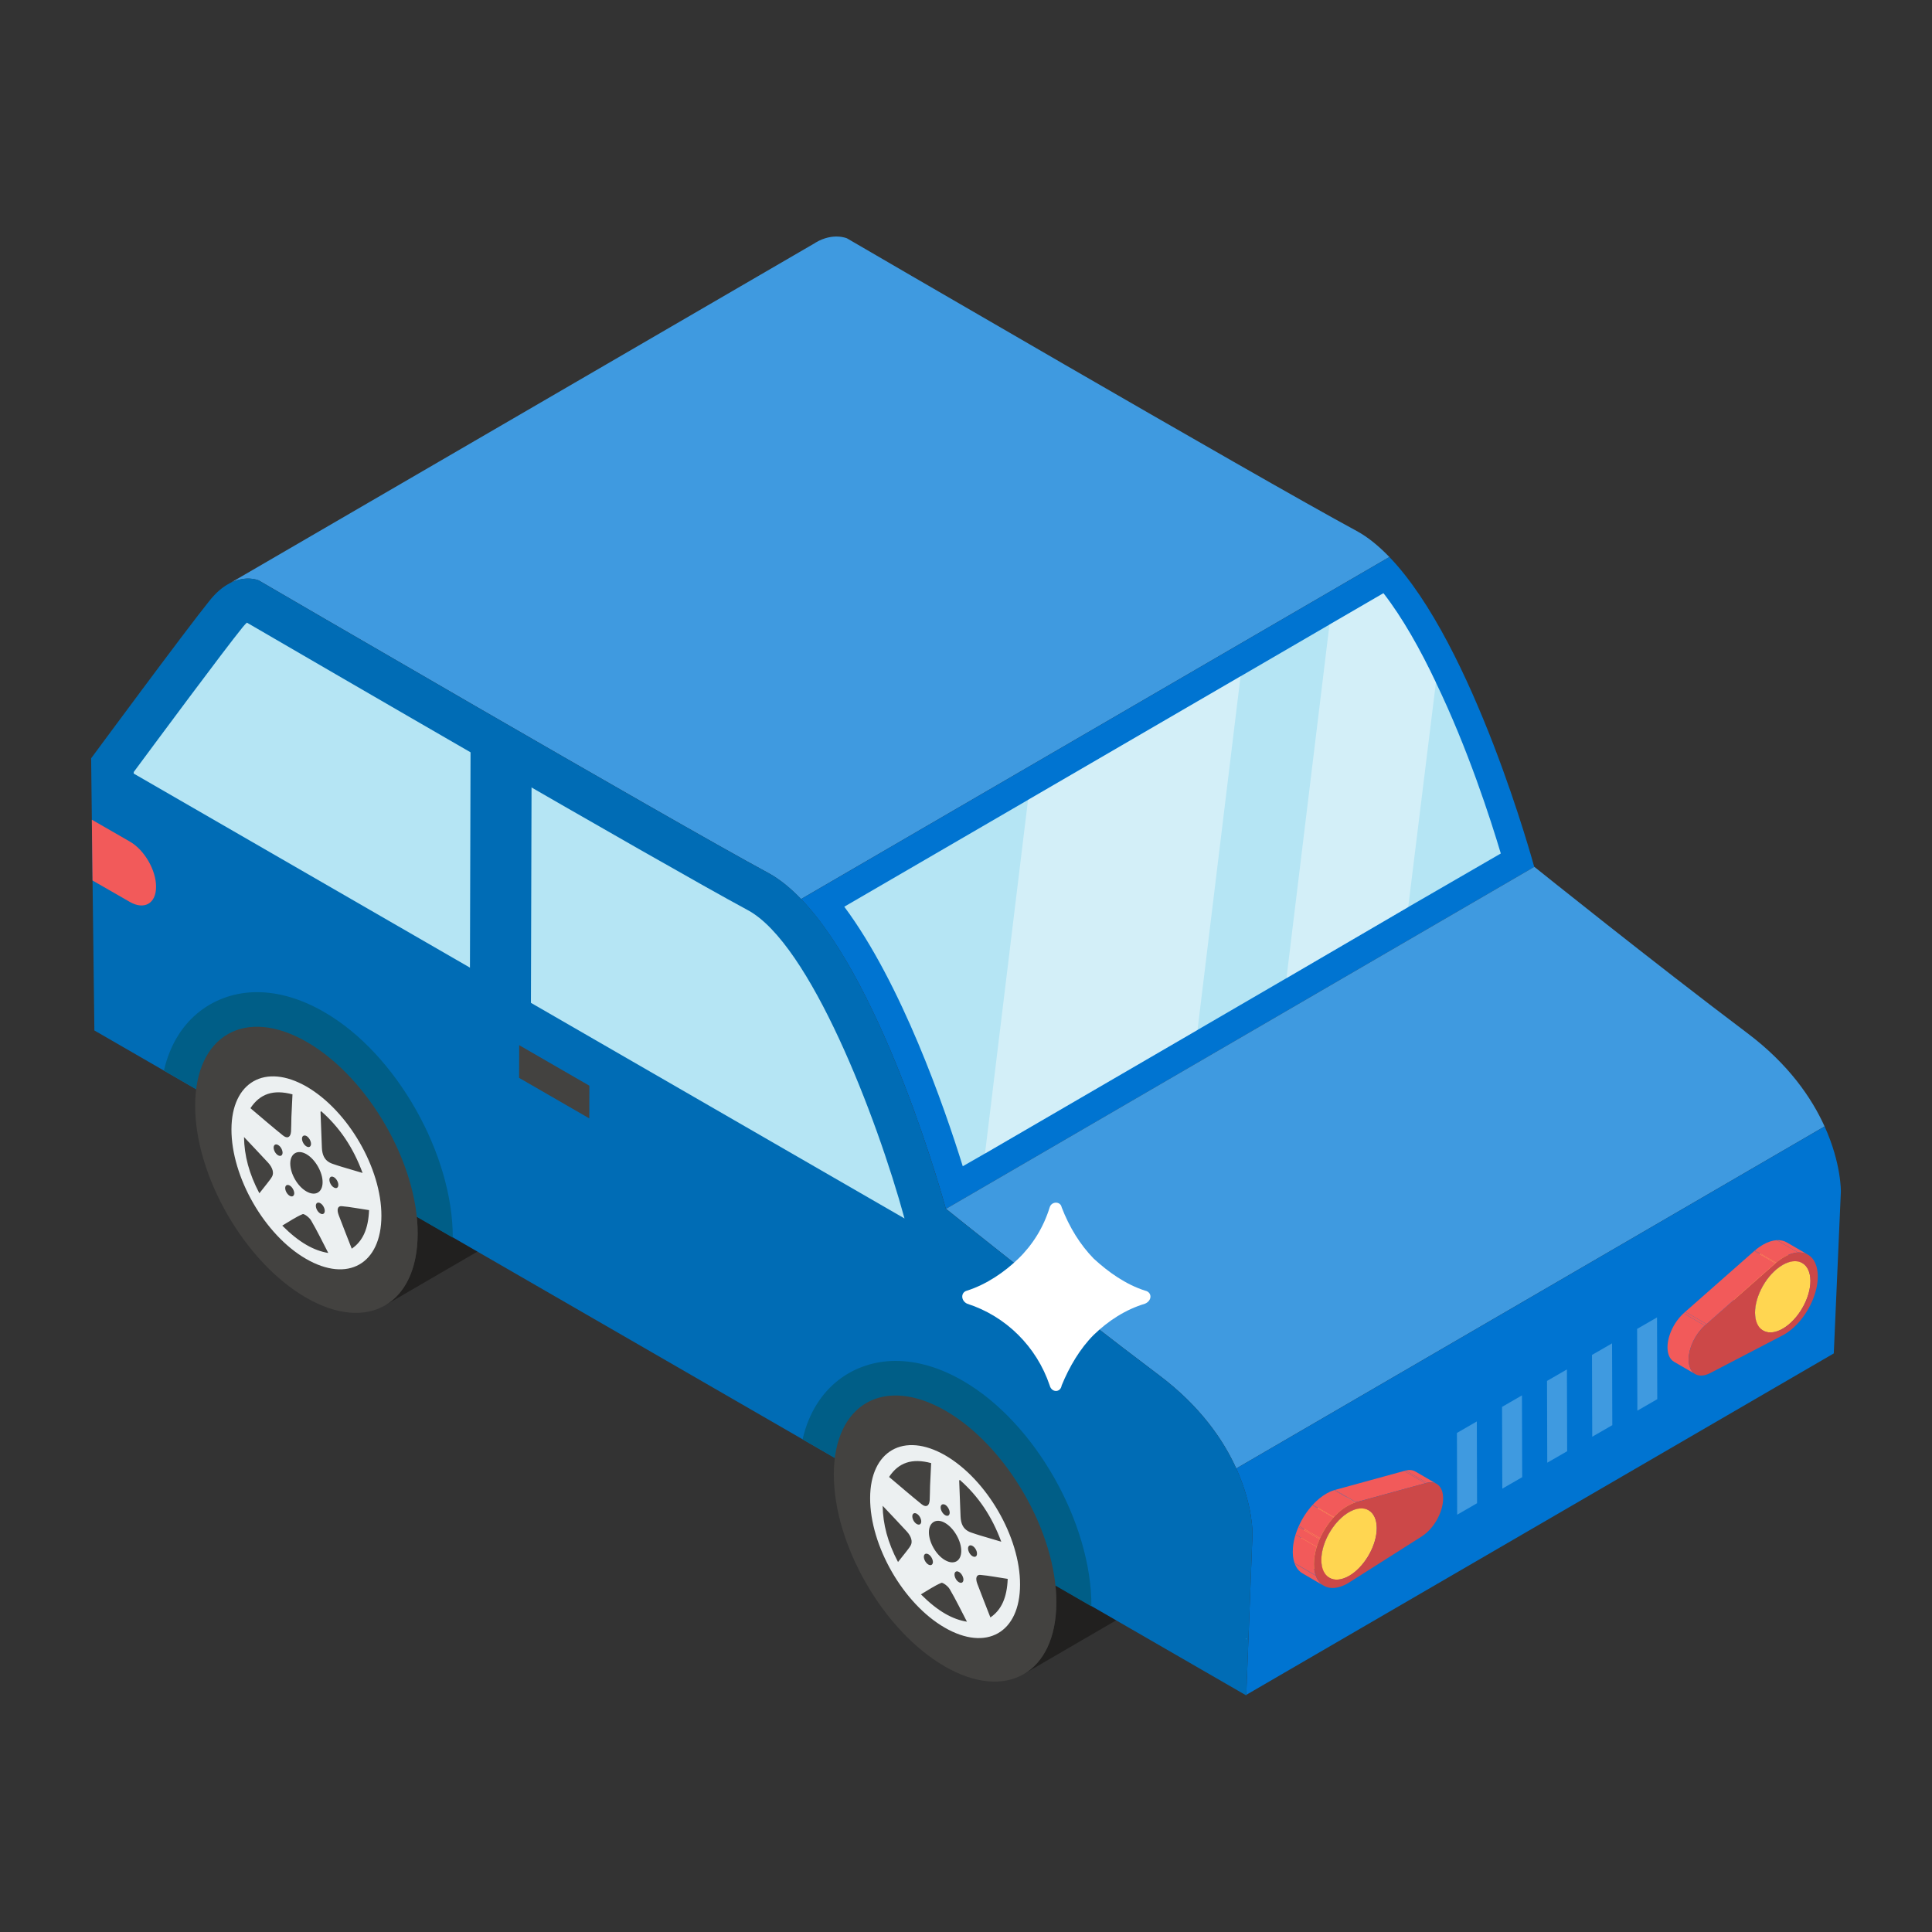 <svg width="80" height="80" viewBox="0 0 80 80" fill="none" xmlns="http://www.w3.org/2000/svg">
<rect x="0" y="0" width="80" height="80" fill="#333333" stroke="none"/>
<path d="M22.727 47.943C22.727 49.388 22.206 50.41 21.378 50.891L15.944 54.051C16.773 53.569 17.293 52.548 17.293 51.084C17.312 48.175 15.251 44.61 12.707 43.146C11.436 42.413 10.26 42.336 9.432 42.818L14.865 39.678C15.694 39.176 16.85 39.254 18.141 39.986C20.684 41.45 22.727 45.015 22.727 47.943Z" fill="#21201F"/>
<path d="M49.172 63.212C49.172 64.657 48.652 65.678 47.824 66.16L42.39 69.32C43.219 68.838 43.739 67.817 43.739 66.353C43.758 63.443 41.697 59.879 39.153 58.414C37.882 57.682 36.706 57.605 35.878 58.087L41.311 54.946C42.14 54.445 43.296 54.523 44.587 55.255C47.13 56.719 49.172 60.283 49.172 63.212Z" fill="#21201F"/>
<path d="M51.588 70.192L51.57 70.204L51.588 70.192Z" fill="#C9C8C6"/>
<path d="M56.17 21.983C51.965 19.71 35.072 9.869 35.072 9.869C35.072 9.869 34.504 9.617 33.783 10.039L33.719 10.08L9.561 24.125C10.211 23.814 10.709 24.031 10.709 24.031C10.709 24.031 27.602 33.871 31.807 36.144C32.276 36.397 32.73 36.772 33.17 37.228L57.532 23.065C57.093 22.61 56.639 22.235 56.17 21.983Z" fill="#3F9AE0"/>
<path d="M63.527 35.888C63.527 35.888 61.038 26.706 57.532 23.065L33.17 37.228C36.675 40.87 39.164 50.05 39.164 50.05L39.173 50.057L63.534 35.894L63.527 35.888Z" fill="#0074D1"/>
<path d="M62.145 35.341L58.311 37.56L53.27 40.503L49.587 42.647L40.787 47.764L39.866 48.292C39.096 45.816 37.33 40.73 34.96 37.545L42.568 33.122L51.368 28.005L55.051 25.862L57.285 24.564C58.07 25.575 58.809 26.888 59.458 28.262C60.772 30.979 61.722 33.922 62.145 35.341Z" fill="#B5E5F4"/>
<path d="M72.349 42.776C68.415 39.813 63.611 35.955 63.534 35.894L39.173 50.056C39.265 50.13 44.058 53.98 47.986 56.938C49.703 58.227 50.658 59.629 51.191 60.806L75.553 46.643C75.02 45.466 74.065 44.065 72.349 42.776Z" fill="#3F9AE0"/>
<path d="M51.191 60.806C51.892 62.352 51.863 63.51 51.863 63.51L51.606 70.18L75.933 56.042L76.226 49.349C76.226 49.349 76.254 48.19 75.553 46.643L51.191 60.806Z" fill="#0074D1"/>
<path d="M51.863 63.51L51.606 70.205L3.908 42.669L3.832 36.46L3.803 33.942L3.774 31.399C3.774 31.399 7.675 26.11 8.694 24.851C9.713 23.591 10.709 24.031 10.709 24.031C10.709 24.031 27.602 33.871 31.808 36.144C36.013 38.417 39.164 50.05 39.164 50.05C39.164 50.05 44.02 53.951 47.986 56.938C51.957 59.919 51.863 63.51 51.863 63.51Z" fill="#006CB5"/>
<path d="M37.454 50.454L5.537 32.032V31.968C6.515 30.65 9.25 26.954 10.059 25.958C10.123 25.876 10.182 25.823 10.223 25.782C12.864 27.317 27.098 35.599 30.97 37.69C33.541 39.079 36.3 46.236 37.454 50.454Z" fill="#B5E5F4"/>
<path d="M51.606 67.856V67.88L51.588 67.868L51.606 67.856Z" fill="#E9E8E6"/>
<path d="M19.489 29.421L19.45 43.522L21.975 44.98L22.015 30.879L19.489 29.421Z" fill="#006CB5"/>
<path d="M45.193 66.516L33.234 59.598C33.749 57.365 35.426 56.352 37.084 56.352C37.988 56.352 38.932 56.631 39.876 57.179C42.871 58.905 45.206 63.083 45.193 66.516Z" fill="#005E87"/>
<path d="M39.155 58.417C41.689 59.88 43.749 63.448 43.741 66.36C43.733 69.286 41.659 70.468 39.125 69.005C36.579 67.535 34.519 63.967 34.527 61.041C34.535 58.129 36.609 56.947 39.155 58.417Z" fill="#434240"/>
<path d="M39.135 60.26C40.858 61.255 42.244 63.648 42.238 65.614C42.237 67.607 40.847 68.399 39.114 67.394C37.401 66.404 36.024 64.004 36.03 62.029C36.035 60.071 37.426 59.279 39.135 60.26ZM38.557 60.584C37.77 60.372 37.211 60.556 36.815 61.157C37.279 61.549 37.714 61.924 38.158 62.283C38.18 62.3 38.201 62.315 38.221 62.327C38.378 62.417 38.479 62.332 38.496 62.122C38.506 61.929 38.507 61.724 38.512 61.528C38.527 61.224 38.542 60.915 38.557 60.584ZM39.775 62.801C39.789 63.093 39.883 63.286 40.08 63.399C40.127 63.426 40.179 63.449 40.237 63.467C40.359 63.51 40.481 63.548 40.598 63.584C40.879 63.67 41.16 63.752 41.46 63.839C41.074 62.791 40.513 61.956 39.741 61.278L39.718 61.313C39.74 61.811 39.757 62.306 39.775 62.801ZM41.01 66.974C41.466 66.666 41.697 66.153 41.727 65.378C41.329 65.32 40.954 65.244 40.593 65.213C40.438 65.2 40.377 65.337 40.47 65.584C40.642 66.04 40.824 66.495 41.01 66.974ZM37.708 63.995C37.797 63.842 37.737 63.618 37.545 63.411C37.227 63.066 36.905 62.728 36.549 62.351C36.561 63.117 36.756 63.866 37.185 64.679C37.298 64.54 37.397 64.414 37.496 64.288C37.567 64.188 37.647 64.105 37.708 63.995ZM39.136 66.819C39.436 66.992 39.734 67.102 40.039 67.151C39.796 66.683 39.577 66.233 39.325 65.802C39.279 65.721 39.169 65.623 39.082 65.573C39.038 65.547 39 65.534 38.979 65.543C38.688 65.665 38.425 65.848 38.133 66.019C38.478 66.364 38.808 66.629 39.136 66.819ZM39.131 63.06C38.771 62.852 38.465 63.031 38.464 63.446C38.463 63.865 38.762 64.388 39.127 64.599C39.13 64.6 39.133 64.602 39.136 64.604C39.497 64.812 39.797 64.648 39.803 64.235C39.814 63.818 39.501 63.274 39.139 63.065C39.137 63.063 39.134 63.062 39.131 63.06ZM39.138 62.31C39.035 62.256 38.951 62.304 38.95 62.417C38.95 62.535 39.034 62.681 39.137 62.74C39.24 62.8 39.32 62.754 39.325 62.638C39.325 62.52 39.241 62.369 39.138 62.31ZM38.63 64.683C38.63 64.568 38.546 64.419 38.45 64.364C38.448 64.363 38.446 64.362 38.443 64.36C38.34 64.301 38.255 64.349 38.255 64.462C38.255 64.58 38.339 64.726 38.442 64.785C38.54 64.842 38.625 64.799 38.63 64.683ZM40.267 64.438C40.37 64.497 40.455 64.455 40.455 64.336C40.46 64.224 40.376 64.075 40.276 64.017C40.273 64.016 40.271 64.014 40.268 64.013C40.17 63.956 40.085 64.004 40.085 64.117C40.085 64.236 40.169 64.381 40.267 64.438ZM37.959 63.105C38.062 63.165 38.142 63.119 38.147 63.004C38.147 62.888 38.067 62.742 37.968 62.685C37.965 62.683 37.963 62.682 37.96 62.68C37.862 62.623 37.777 62.672 37.777 62.785C37.776 62.903 37.856 63.046 37.959 63.105ZM39.894 65.413C39.894 65.298 39.814 65.152 39.715 65.094C39.712 65.093 39.71 65.091 39.707 65.09C39.609 65.033 39.524 65.081 39.524 65.194C39.524 65.313 39.603 65.456 39.706 65.515C39.809 65.575 39.889 65.529 39.894 65.413Z" fill="#ECF0F1"/>
<path d="M18.748 51.247L6.788 44.329C7.303 42.096 8.981 41.083 10.638 41.083C11.542 41.083 12.486 41.363 13.43 41.91C16.425 43.636 18.76 47.815 18.748 51.247Z" fill="#005E87"/>
<path d="M12.709 43.148C15.244 44.611 17.303 48.179 17.295 51.091C17.287 54.017 15.214 55.199 12.679 53.736C10.133 52.266 8.073 48.698 8.081 45.772C8.09 42.86 10.163 41.678 12.709 43.148Z" fill="#434240"/>
<path d="M12.689 44.991C14.412 45.986 15.798 48.379 15.793 50.345C15.791 52.338 14.401 53.13 12.669 52.125C10.955 51.136 9.579 48.735 9.584 46.761C9.59 44.802 10.98 44.01 12.689 44.991ZM12.111 45.315C11.324 45.103 10.765 45.287 10.37 45.888C10.833 46.28 11.268 46.655 11.713 47.014C11.735 47.032 11.756 47.046 11.776 47.058C11.932 47.148 12.034 47.063 12.051 46.853C12.061 46.66 12.061 46.455 12.066 46.259C12.081 45.955 12.096 45.646 12.111 45.315ZM13.329 47.532C13.343 47.824 13.438 48.017 13.634 48.13C13.681 48.157 13.733 48.18 13.791 48.198C13.913 48.241 14.035 48.279 14.152 48.315C14.433 48.401 14.714 48.483 15.014 48.57C14.628 47.522 14.068 46.687 13.296 46.01L13.272 46.044C13.294 46.542 13.312 47.037 13.329 47.532ZM14.565 51.705C15.02 51.397 15.252 50.884 15.282 50.109C14.883 50.052 14.509 49.975 14.148 49.945C13.993 49.931 13.931 50.068 14.025 50.316C14.197 50.771 14.378 51.226 14.565 51.705ZM11.262 48.726C11.352 48.573 11.291 48.35 11.1 48.142C10.782 47.797 10.459 47.46 10.104 47.082C10.116 47.849 10.311 48.597 10.74 49.411C10.853 49.271 10.951 49.145 11.05 49.019C11.121 48.919 11.201 48.836 11.262 48.726ZM12.691 51.55C12.991 51.723 13.289 51.833 13.593 51.883C13.351 51.414 13.132 50.964 12.88 50.533C12.833 50.453 12.723 50.354 12.636 50.304C12.592 50.279 12.554 50.266 12.533 50.274C12.242 50.397 11.979 50.579 11.688 50.75C12.032 51.095 12.363 51.361 12.691 51.55ZM12.686 47.791C12.325 47.583 12.02 47.763 12.019 48.177C12.018 48.596 12.316 49.119 12.681 49.33C12.684 49.332 12.687 49.333 12.69 49.335C13.051 49.544 13.352 49.38 13.358 48.966C13.368 48.55 13.056 48.005 12.694 47.796C12.691 47.794 12.688 47.793 12.686 47.791ZM12.693 47.041C12.59 46.987 12.505 47.035 12.505 47.148C12.504 47.266 12.588 47.412 12.691 47.471C12.794 47.531 12.874 47.485 12.879 47.37C12.88 47.251 12.796 47.1 12.693 47.041ZM12.184 49.415C12.184 49.299 12.1 49.151 12.005 49.096C12.002 49.094 12 49.093 11.998 49.091C11.895 49.032 11.81 49.08 11.81 49.193C11.809 49.311 11.893 49.457 11.996 49.516C12.095 49.573 12.179 49.53 12.184 49.415ZM13.822 49.169C13.925 49.229 14.009 49.186 14.009 49.067C14.014 48.955 13.93 48.806 13.831 48.748C13.828 48.747 13.825 48.745 13.823 48.744C13.724 48.687 13.64 48.736 13.639 48.849C13.639 48.967 13.723 49.112 13.822 49.169ZM11.513 47.837C11.616 47.896 11.696 47.85 11.701 47.735C11.701 47.619 11.622 47.473 11.522 47.416C11.52 47.414 11.517 47.413 11.514 47.411C11.416 47.355 11.332 47.403 11.331 47.516C11.331 47.634 11.41 47.777 11.513 47.837ZM13.448 50.145C13.449 50.029 13.369 49.883 13.269 49.825C13.267 49.824 13.264 49.823 13.262 49.821C13.163 49.764 13.079 49.813 13.078 49.926C13.078 50.044 13.157 50.187 13.26 50.246C13.363 50.306 13.443 50.26 13.448 50.145Z" fill="#ECF0F1"/>
<path d="M6.462 36.724C6.462 37.415 5.97 37.69 5.373 37.345L3.832 36.46L3.803 33.942L5.379 34.849C5.982 35.195 6.468 36.039 6.462 36.724Z" fill="#F25A5A"/>
<path d="M58.61 60.933L59.486 61.442C59.377 61.378 59.24 61.362 59.084 61.4L58.208 60.89C58.364 60.852 58.501 60.869 58.61 60.933Z" fill="#F25A5A"/>
<path d="M59.015 61.419L58.139 60.91L58.208 60.89L59.084 61.4L59.015 61.419Z" fill="#F25A5A"/>
<path d="M54.991 64.742C55.568 64.408 56.066 63.617 56.126 62.904C56.383 63.053 56.641 63.203 56.899 63.353L57.002 63.413C56.942 64.126 56.444 64.917 55.867 65.251C55.827 65.274 55.787 65.294 55.747 65.313C55.472 65.439 55.229 65.437 55.048 65.332L54.172 64.823C54.353 64.928 54.596 64.93 54.871 64.804C54.911 64.785 54.951 64.765 54.991 64.742Z" fill="#F25A5A"/>
<path d="M56.126 62.904C56.161 62.474 56.03 62.163 55.795 62.027L56.671 62.536C56.906 62.672 57.037 62.983 57.002 63.413C56.739 63.26 56.388 63.056 56.126 62.904Z" fill="#F25A5A"/>
<path d="M53.61 64.741C53.902 64.911 54.194 65.08 54.486 65.25C54.556 65.437 54.668 65.577 54.814 65.662L53.938 65.152C53.792 65.068 53.679 64.928 53.61 64.741Z" fill="#F25A5A"/>
<path d="M53.61 64.741C53.608 64.735 53.605 64.728 53.603 64.722C53.895 64.892 54.187 65.062 54.479 65.231C54.481 65.237 54.483 65.244 54.486 65.25C54.235 65.104 53.984 64.959 53.734 64.813C53.713 64.801 53.693 64.789 53.672 64.777L53.664 64.772C53.659 64.769 53.652 64.766 53.648 64.763C53.635 64.755 53.62 64.753 53.61 64.741Z" fill="#F25A5A"/>
<path d="M56.152 62.204L55.276 61.695L58.139 60.91L59.015 61.419L56.152 62.204Z" fill="#F25A5A"/>
<path d="M56.126 62.212L55.25 61.703L55.276 61.695L56.152 62.204L56.126 62.212Z" fill="#F25A5A"/>
<path d="M55.795 62.027L56.671 62.536C56.491 62.431 56.25 62.429 55.978 62.554C55.937 62.572 55.897 62.593 55.858 62.616L54.982 62.107C55.021 62.084 55.061 62.063 55.102 62.045C55.374 61.92 55.615 61.922 55.795 62.027Z" fill="#FFD651"/>
<path d="M55.048 65.332L54.172 64.823C53.938 64.687 53.807 64.378 53.843 63.949C53.903 63.235 54.401 62.442 54.982 62.107L55.858 62.616C55.277 62.951 54.779 63.745 54.719 64.458C54.684 64.887 54.814 65.196 55.048 65.332Z" fill="#FFD651"/>
<path d="M55.858 62.616C55.897 62.593 55.937 62.572 55.978 62.554C56.605 62.267 57.065 62.652 57.002 63.413C56.942 64.126 56.444 64.918 55.867 65.251C55.827 65.274 55.787 65.294 55.747 65.313C55.116 65.602 54.656 65.219 54.719 64.459C54.779 63.745 55.277 62.952 55.858 62.616Z" fill="#FFD651"/>
<path d="M53.538 64.087C53.552 63.908 53.59 63.725 53.646 63.544C53.938 63.714 54.23 63.883 54.522 64.053C54.466 64.234 54.428 64.417 54.414 64.596C54.393 64.843 54.418 65.057 54.479 65.231C54.187 65.062 53.895 64.892 53.603 64.722C53.542 64.548 53.517 64.334 53.538 64.087Z" fill="#F25A5A"/>
<path d="M55.065 61.773C55.129 61.744 55.19 61.722 55.25 61.703L56.126 62.212C56.066 62.231 56.005 62.253 55.941 62.282C55.892 62.305 55.844 62.33 55.795 62.358C55.597 62.472 55.407 62.631 55.234 62.818C54.942 62.648 54.65 62.479 54.358 62.309C54.531 62.121 54.721 61.963 54.919 61.849C54.968 61.821 55.016 61.796 55.065 61.773Z" fill="#F25A5A"/>
<path d="M54.342 62.327C54.347 62.321 54.353 62.315 54.358 62.309C54.65 62.479 54.942 62.649 55.234 62.818C55.229 62.824 55.224 62.83 55.218 62.836C54.926 62.667 54.634 62.497 54.342 62.327Z" fill="#F25A5A"/>
<path d="M53.765 63.225C54.057 63.395 54.349 63.565 54.641 63.734C54.595 63.839 54.556 63.946 54.522 64.053C54.23 63.883 53.938 63.714 53.646 63.544C53.679 63.437 53.719 63.33 53.765 63.225Z" fill="#F25A5A"/>
<path d="M53.765 63.225C53.771 63.211 53.778 63.196 53.785 63.181C53.8 63.19 53.82 63.202 53.835 63.21C53.867 63.229 53.909 63.253 53.94 63.272C54.092 63.36 54.243 63.447 54.394 63.535C54.427 63.555 54.471 63.58 54.505 63.6C54.521 63.609 54.542 63.621 54.558 63.631C54.589 63.649 54.63 63.672 54.66 63.69C54.654 63.705 54.647 63.72 54.641 63.734C54.349 63.565 54.057 63.395 53.765 63.225Z" fill="#F25A5A"/>
<path d="M54.342 62.327C54.634 62.497 54.926 62.666 55.218 62.836C54.995 63.083 54.802 63.378 54.661 63.69C54.515 63.605 54.369 63.52 54.223 63.436C54.077 63.351 53.931 63.266 53.785 63.181C53.926 62.868 54.119 62.573 54.342 62.327Z" fill="#F25A5A"/>
<path d="M59.084 61.4C59.509 61.296 59.798 61.602 59.752 62.153C59.706 62.705 59.342 63.308 58.9 63.6L58.828 63.648L55.944 65.478L55.821 65.555C55.812 65.561 55.802 65.567 55.793 65.572C55.749 65.598 55.705 65.619 55.663 65.638C54.894 65.99 54.337 65.522 54.414 64.596C54.486 63.727 55.09 62.765 55.795 62.358C55.844 62.33 55.892 62.305 55.941 62.282C56.005 62.253 56.066 62.231 56.126 62.212L56.151 62.205L59.015 61.419L59.084 61.4ZM57.002 63.413C57.065 62.652 56.605 62.267 55.978 62.554C55.937 62.572 55.897 62.593 55.858 62.616C55.277 62.951 54.779 63.745 54.719 64.459C54.656 65.219 55.116 65.602 55.747 65.313C55.787 65.294 55.827 65.274 55.867 65.251C56.444 64.917 56.942 64.126 57.002 63.413Z" fill="#CC4848"/>
<path d="M72.943 54.508C72.982 54.485 73.022 54.46 73.062 54.432L73.939 54.941C73.898 54.969 73.858 54.994 73.819 55.017C73.506 55.198 73.217 55.217 73.007 55.095L72.131 54.586C72.341 54.708 72.63 54.689 72.943 54.508Z" fill="#F25A5A"/>
<path d="M74.082 52.395C74.053 52.101 73.932 51.896 73.754 51.792L74.63 52.301C74.808 52.405 74.929 52.61 74.958 52.905C75.026 53.589 74.569 54.501 73.939 54.941L73.062 54.432C73.693 53.992 74.15 53.08 74.082 52.395Z" fill="#F25A5A"/>
<path d="M73.576 51.353C73.73 51.345 73.87 51.377 73.989 51.446L74.865 51.955C74.746 51.886 74.606 51.854 74.452 51.862C74.16 51.692 73.868 51.523 73.576 51.353Z" fill="#F25A5A"/>
<path d="M73.575 51.353C73.575 51.353 73.576 51.353 73.575 51.353C73.867 51.523 74.16 51.692 74.452 51.862C74.452 51.862 74.452 51.862 74.452 51.862C74.16 51.692 73.867 51.523 73.575 51.353Z" fill="#F25A5A"/>
<path d="M73.754 51.792L74.63 52.301C74.419 52.179 74.128 52.198 73.814 52.379L72.939 51.87C73.252 51.689 73.543 51.67 73.754 51.792Z" fill="#FFD651"/>
<path d="M73.007 55.095L72.131 54.586C71.953 54.483 71.832 54.278 71.803 53.983C71.734 53.299 72.19 52.385 72.819 51.947C72.859 51.919 72.899 51.893 72.939 51.87L73.815 52.379C73.775 52.402 73.735 52.428 73.695 52.456C73.066 52.894 72.61 53.808 72.679 54.492C72.708 54.787 72.829 54.992 73.007 55.095Z" fill="#FFD651"/>
<path d="M73.575 51.353C73.586 51.356 73.594 51.364 73.604 51.369C73.608 51.372 73.614 51.376 73.619 51.378C73.623 51.381 73.629 51.384 73.634 51.387C73.653 51.398 73.673 51.41 73.692 51.421C73.945 51.568 74.198 51.715 74.451 51.862C74.274 51.871 74.078 51.933 73.874 52.051C73.826 52.079 73.777 52.11 73.728 52.144C73.664 52.188 73.603 52.237 73.543 52.287L72.668 51.778C72.727 51.728 72.788 51.679 72.852 51.635C72.901 51.601 72.95 51.57 72.998 51.542C73.202 51.424 73.398 51.362 73.575 51.353Z" fill="#F25A5A"/>
<path d="M73.518 52.309L72.642 51.8L72.667 51.778L73.543 52.287L73.518 52.309Z" fill="#F25A5A"/>
<path d="M73.815 52.379C74.394 52.045 74.895 52.261 74.958 52.905C75.026 53.589 74.569 54.501 73.939 54.941C73.898 54.969 73.858 54.994 73.819 55.017C73.241 55.35 72.743 55.135 72.679 54.492C72.61 53.808 73.066 52.894 73.695 52.456C73.735 52.428 73.775 52.402 73.815 52.379Z" fill="#FFD651"/>
<path d="M70.592 54.889L69.716 54.38L69.785 54.317L70.662 54.826L70.592 54.889Z" fill="#F25A5A"/>
<path d="M70.194 56.897L69.318 56.388C69.174 56.305 69.076 56.139 69.053 55.9C69.004 55.403 69.29 54.765 69.716 54.38L70.592 54.889C70.166 55.274 69.879 55.912 69.929 56.409C69.952 56.648 70.05 56.814 70.194 56.897Z" fill="#F25A5A"/>
<path d="M75.263 52.689C75.347 53.522 74.792 54.633 74.026 55.166C73.983 55.197 73.938 55.227 73.894 55.252C73.885 55.258 73.875 55.263 73.866 55.268L73.743 55.332L70.858 56.834L70.786 56.87C70.346 57.086 69.978 56.906 69.929 56.409C69.879 55.912 70.166 55.274 70.592 54.889L70.661 54.826L73.518 52.309L73.543 52.287C73.603 52.237 73.664 52.188 73.728 52.144C73.777 52.11 73.826 52.079 73.874 52.051C74.581 51.643 75.187 51.906 75.263 52.689ZM73.939 54.941C74.569 54.501 75.026 53.589 74.958 52.905C74.895 52.261 74.394 52.045 73.814 52.379C73.775 52.402 73.735 52.428 73.695 52.456C73.066 52.894 72.61 53.808 72.679 54.492C72.743 55.135 73.241 55.35 73.819 55.017C73.858 54.994 73.898 54.969 73.939 54.941Z" fill="#CC4848"/>
<path d="M70.661 54.826L69.785 54.317L72.641 51.8L73.517 52.309L70.661 54.826Z" fill="#F25A5A"/>
<path d="M21.499 43.279L21.495 44.632L24.401 46.31L24.405 44.957L21.499 43.279Z" fill="#434240"/>
<path d="M47.41 53.984C46.612 54.223 45.893 54.686 45.286 55.277C44.727 55.836 44.28 56.587 43.961 57.369C43.913 57.673 43.545 57.673 43.466 57.369C42.923 55.756 41.645 54.495 40.048 53.984C39.777 53.856 39.777 53.505 40.048 53.441C40.847 53.185 41.597 52.674 42.172 52.115C42.763 51.54 43.21 50.822 43.466 49.991C43.545 49.736 43.913 49.736 43.961 49.991C44.28 50.822 44.727 51.54 45.286 52.115C45.893 52.674 46.612 53.185 47.41 53.441C47.714 53.505 47.714 53.856 47.41 53.984Z" fill="white"/>
<g opacity="0.4">
<path d="M51.368 28.005L49.587 42.647L40.787 47.764L42.568 33.122L51.368 28.005Z" fill="white"/>
<path d="M59.458 28.262L58.311 37.56L53.27 40.503L55.051 25.862L57.285 24.564C58.07 25.575 58.809 26.888 59.458 28.262Z" fill="white"/>
</g>
<path d="M61.152 58.859L61.162 62.245L60.338 62.721L60.328 59.335L61.152 58.859Z" fill="#3F9AE0"/>
<path d="M63.021 57.78L63.031 61.167L62.207 61.642L62.197 58.256L63.021 57.78Z" fill="#3F9AE0"/>
<path d="M64.883 56.705L64.893 60.092L64.069 60.567L64.059 57.181L64.883 56.705Z" fill="#3F9AE0"/>
<path d="M66.752 55.626L66.762 59.013L65.931 59.492L65.921 56.105L66.752 55.626Z" fill="#3F9AE0"/>
<path d="M68.614 54.551L68.624 57.937L67.8 58.413L67.79 55.026L68.614 54.551Z" fill="#3F9AE0"/>
</svg>
